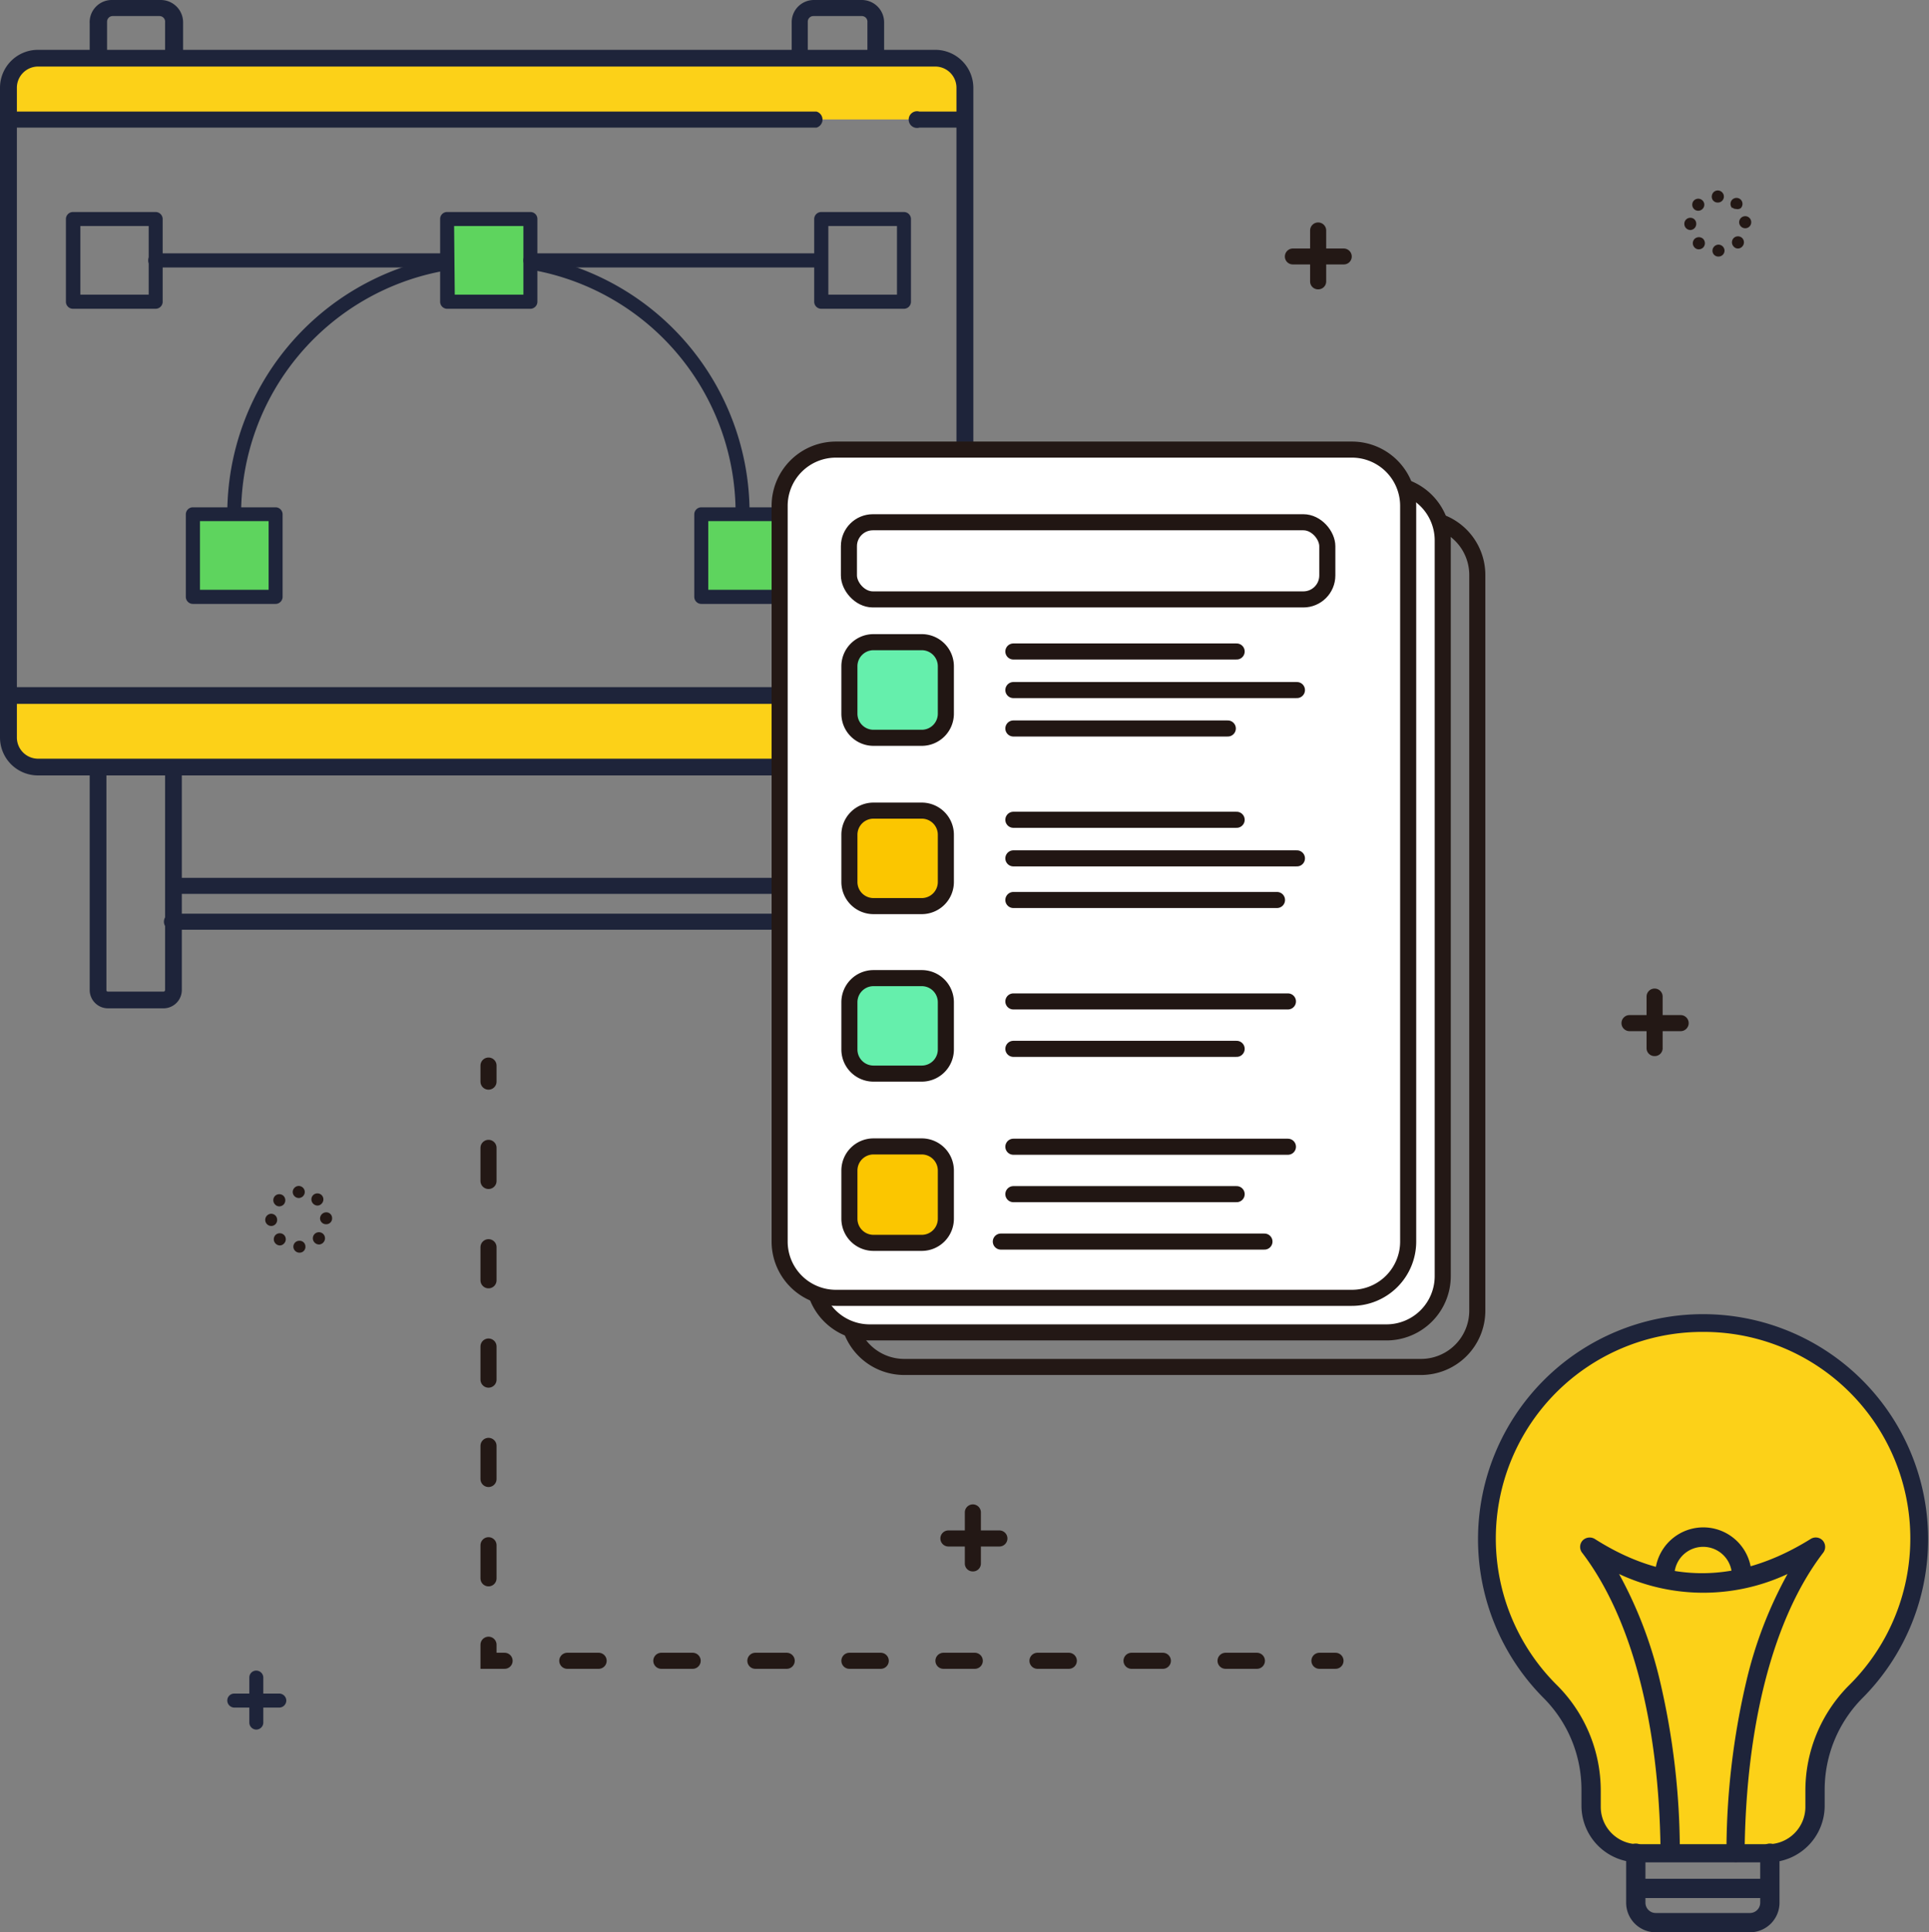 <svg xmlns="http://www.w3.org/2000/svg" viewBox="0 0 120 120.21"><rect x="0" y="0" width="120" height="120.21" fill="#808080" stroke="none"/><defs><style>.cls-1{fill:#1e243a;}.cls-2{fill:#5ed45e;}.cls-3{fill:#fcd118;}.cls-4{fill:#231815;}.cls-5{fill:#fff;}.cls-6{fill:#65efac;}.cls-7{fill:#211613;}.cls-10,.cls-11,.cls-12,.cls-8{fill:none;stroke-linecap:round;stroke-miterlimit:10;}.cls-8{stroke:#211613;}.cls-9{fill:#fbc600;}.cls-10,.cls-11,.cls-12{stroke:#231815;}.cls-11{stroke-dasharray:2.06 4.12;}.cls-12{stroke-dasharray:1.95 3.9;}</style></defs><g id="レイヤー_2" data-name="レイヤー 2"><g id="レイヤー_1-2" data-name="レイヤー 1"><path class="cls-1" d="M15.94,107.6a.44.44,0,0,1-.43-.44v-2.8a.43.43,0,0,1,.43-.43.44.44,0,0,1,.44.43v2.8A.44.44,0,0,1,15.94,107.6Z"/><path class="cls-1" d="M17.37,106.23h-2.8a.44.44,0,0,1-.43-.44.43.43,0,0,1,.43-.43h2.8a.44.44,0,0,1,.44.43A.44.44,0,0,1,17.37,106.23Z"/><rect class="cls-2" x="12" y="31.99" width="5.14" height="5.14"/><rect class="cls-2" x="43.63" y="31.99" width="5.14" height="5.14"/><rect class="cls-2" x="27.81" y="13.63" width="5.14" height="5.14"/><path class="cls-1" d="M9.68,19.21H4.54a.44.44,0,0,1-.44-.44V13.63a.44.44,0,0,1,.44-.44H9.68a.44.44,0,0,1,.44.44v5.14A.44.44,0,0,1,9.68,19.21ZM5,18.33H9.25V14.06H5Z"/><path class="cls-1" d="M17.15,37.57H12a.44.44,0,0,1-.44-.44V32a.44.44,0,0,1,.44-.44h5.15a.44.44,0,0,1,.43.44v5.14A.44.44,0,0,1,17.15,37.57Zm-4.71-.88h4.27V32.42H12.44Z"/><path class="cls-1" d="M48.77,37.57H43.63a.44.44,0,0,1-.44-.44V32a.44.44,0,0,1,.44-.44h5.14a.44.44,0,0,1,.44.44v5.14A.44.44,0,0,1,48.77,37.57Zm-4.71-.88h4.27V32.42H44.06Z"/><path class="cls-1" d="M33,19.21H27.81a.44.44,0,0,1-.43-.44V13.63a.43.43,0,0,1,.43-.44H33a.43.43,0,0,1,.43.44v5.14A.44.44,0,0,1,33,19.21Zm-4.71-.88h4.27V14.06H28.25Z"/><path class="cls-1" d="M56.23,19.21H51.09a.44.44,0,0,1-.44-.44V13.63a.44.44,0,0,1,.44-.44h5.14a.44.44,0,0,1,.44.44v5.14A.44.44,0,0,1,56.23,19.21Zm-4.7-.88H55.8V14.06H51.53Z"/><path class="cls-1" d="M27.5,16.64H9.66a.44.44,0,0,1,0-.88H27.5a.44.44,0,0,1,0,.88Z"/><path class="cls-1" d="M50.71,16.64H33a.44.44,0,0,1,0-.88H50.71a.44.44,0,0,1,0,.88Z"/><path class="cls-1" d="M46.2,32.36a.44.44,0,0,1-.44-.43A15.35,15.35,0,0,0,33.09,16.79a.44.44,0,0,1-.36-.51.44.44,0,0,1,.51-.35,16.24,16.24,0,0,1,13.39,16A.43.43,0,0,1,46.2,32.36Z"/><path class="cls-1" d="M14.57,32.36a.43.43,0,0,1-.43-.43A16.23,16.23,0,0,1,27.41,16a.44.44,0,0,1,.16.86A15.36,15.36,0,0,0,15,31.93.44.44,0,0,1,14.57,32.36Z"/><path class="cls-3" d="M58.21,3.62H2.34A1.81,1.81,0,0,0,.53,5.43v2H60v-2A1.82,1.82,0,0,0,58.21,3.62Z"/><path class="cls-3" d="M.52,45.69a2,2,0,0,0,2,2H58a2,2,0,0,0,2-2V43.27H.52Z"/><path class="cls-1" d="M58.18,48.24H2.37A2.36,2.36,0,0,1,0,45.88V5.46A2.36,2.36,0,0,1,2.37,3.1H58.18a2.37,2.37,0,0,1,2.37,2.36V45.88A2.37,2.37,0,0,1,58.18,48.24ZM2.37,4.14A1.32,1.32,0,0,0,1.05,5.46V45.88A1.32,1.32,0,0,0,2.37,47.2H58.18a1.32,1.32,0,0,0,1.32-1.32V5.46a1.32,1.32,0,0,0-1.32-1.32Z"/><path class="cls-1" d="M10.79,4a.52.52,0,0,1-.52-.52V1.39A.35.35,0,0,0,9.92,1H7a.35.35,0,0,0-.34.35v2A.53.53,0,0,1,6.1,4a.52.52,0,0,1-.52-.53v-2A1.38,1.38,0,0,1,7,0h3a1.39,1.39,0,0,1,1.39,1.39V3.46A.53.53,0,0,1,10.79,4Z"/><path class="cls-1" d="M10.17,62.73H6.71a1.14,1.14,0,0,1-1.13-1.14V47.86a.52.52,0,0,1,.52-.52.53.53,0,0,1,.52.52V61.59a.09.09,0,0,0,.09.1h3.46a.1.1,0,0,0,.1-.1V47.86a.52.52,0,0,1,.52-.52.53.53,0,0,1,.52.52V61.59A1.14,1.14,0,0,1,10.17,62.73Z"/><path class="cls-1" d="M53.84,62.73H50.39a1.14,1.14,0,0,1-1.14-1.14V47.86a.52.52,0,0,1,.52-.52.53.53,0,0,1,.52.52V61.59a.09.09,0,0,0,.1.1h3.45a.1.1,0,0,0,.1-.1V47.93a.52.52,0,0,1,.52-.52.52.52,0,0,1,.52.52V61.59A1.14,1.14,0,0,1,53.84,62.73Z"/><path class="cls-1" d="M49.77,4a.52.52,0,0,1-.52-.52V1.39A1.38,1.38,0,0,1,50.63,0h3A1.39,1.39,0,0,1,55,1.39v2a.52.52,0,0,1-.52.52.52.52,0,0,1-.52-.52v-2A.35.35,0,0,0,53.59,1h-3a.35.35,0,0,0-.34.35V3.46A.53.53,0,0,1,49.77,4Z"/><path class="cls-1" d="M49.68,57.84H10.86a.52.52,0,1,1,0-1H49.68a.52.52,0,0,1,0,1Z"/><path class="cls-1" d="M49.68,55.61H10.86a.52.52,0,0,1,0-1H49.68a.52.52,0,0,1,0,1Z"/><path class="cls-1" d="M50.79,7.94H.52a.52.52,0,1,1,0-1H50.79a.52.52,0,0,1,0,1Z"/><path class="cls-1" d="M59.64,7.94H57.19a.52.52,0,1,1,0-1h2.45a.52.52,0,0,1,0,1Z"/><path class="cls-1" d="M50.79,43.79H.52A.52.52,0,0,1,0,43.27a.52.52,0,0,1,.52-.52H50.79a.52.52,0,0,1,.52.52A.52.52,0,0,1,50.79,43.79Z"/><path class="cls-1" d="M59.64,43.79H57.19a.52.52,0,0,1-.52-.52.52.52,0,0,1,.52-.52h2.45a.52.52,0,0,1,.52.52A.52.52,0,0,1,59.64,43.79Z"/><path class="cls-4" d="M88.4,32.77a3,3,0,0,1,3,3V81.54a3,3,0,0,1-3,3H56.25a3,3,0,0,1-3-3V35.77a3,3,0,0,1,3-3H88.4m0-1H56.25a4,4,0,0,0-4,4V81.54a4,4,0,0,0,4,4H88.4a4,4,0,0,0,4-4V35.77a4,4,0,0,0-4-4Z"/><rect class="cls-5" x="50.6" y="30.12" width="39.15" height="52.77" rx="3.5"/><path class="cls-4" d="M86.25,30.62a3,3,0,0,1,3,3V79.39a3,3,0,0,1-3,3H54.1a3,3,0,0,1-3-3V33.62a3,3,0,0,1,3-3H86.25m0-1H54.1a4,4,0,0,0-4,4V79.39a4,4,0,0,0,4,4H86.25a4,4,0,0,0,4-4V33.62a4,4,0,0,0-4-4Z"/><rect class="cls-5" x="48.45" y="27.97" width="39.15" height="52.77" rx="3.5"/><path class="cls-4" d="M84.1,28.47a3,3,0,0,1,3,3V77.24a3,3,0,0,1-3,3H52a3,3,0,0,1-3-3V31.47a3,3,0,0,1,3-3H84.1m0-1H52a4,4,0,0,0-4,4V77.24a4,4,0,0,0,4,4H84.1a4,4,0,0,0,4-4V31.47a4,4,0,0,0-4-4Z"/><rect class="cls-6" x="52.89" y="39.95" width="5.95" height="5.95" rx="1.5"/><path class="cls-7" d="M57.34,40.45a1,1,0,0,1,1,1V44.4a1,1,0,0,1-1,1h-3a1,1,0,0,1-1-1V41.45a1,1,0,0,1,1-1h3m0-1h-3a2,2,0,0,0-2,2V44.4a2,2,0,0,0,2,2h3a2,2,0,0,0,2-2V41.45a2,2,0,0,0-2-2Z"/><line class="cls-8" x1="63.04" y1="40.53" x2="76.93" y2="40.53"/><line class="cls-8" x1="63.04" y1="42.93" x2="80.68" y2="42.93"/><line class="cls-8" x1="63.04" y1="45.32" x2="76.38" y2="45.32"/><rect class="cls-9" x="52.89" y="50.43" width="5.95" height="5.95" rx="1.5"/><path class="cls-4" d="M57.34,50.93a1,1,0,0,1,1,1v2.94a1,1,0,0,1-1,1h-3a1,1,0,0,1-1-1V51.93a1,1,0,0,1,1-1h3m0-1h-3a2,2,0,0,0-2,2v2.94a2,2,0,0,0,2,2h3a2,2,0,0,0,2-2V51.93a2,2,0,0,0-2-2Z"/><line class="cls-8" x1="63.04" y1="51" x2="76.93" y2="51"/><line class="cls-8" x1="63.04" y1="53.4" x2="80.68" y2="53.4"/><line class="cls-8" x1="63.04" y1="55.99" x2="79.44" y2="55.99"/><rect class="cls-6" x="52.89" y="60.85" width="5.95" height="5.95" rx="1.5"/><path class="cls-7" d="M57.34,61.35a1,1,0,0,1,1,1v2.94a1,1,0,0,1-1,1h-3a1,1,0,0,1-1-1V62.35a1,1,0,0,1,1-1h3m0-1h-3a2,2,0,0,0-2,2v2.94a2,2,0,0,0,2,2h3a2,2,0,0,0,2-2V62.35a2,2,0,0,0-2-2Z"/><line class="cls-8" x1="63.04" y1="62.3" x2="80.12" y2="62.3"/><line class="cls-8" x1="63.04" y1="65.25" x2="76.93" y2="65.25"/><rect class="cls-9" x="52.89" y="71.32" width="5.95" height="5.95" rx="1.5"/><path class="cls-4" d="M57.34,71.82a1,1,0,0,1,1,1v3a1,1,0,0,1-1,1h-3a1,1,0,0,1-1-1v-3a1,1,0,0,1,1-1h3m0-1h-3a2,2,0,0,0-2,2v3a2,2,0,0,0,2,2h3a2,2,0,0,0,2-2v-3a2,2,0,0,0-2-2Z"/><line class="cls-8" x1="63.04" y1="71.34" x2="80.12" y2="71.34"/><line class="cls-8" x1="63.04" y1="74.29" x2="76.93" y2="74.29"/><line class="cls-8" x1="62.26" y1="77.24" x2="78.66" y2="77.24"/><rect class="cls-8" x="52.81" y="32.49" width="29.76" height="4.8" rx="1.49"/><line class="cls-10" x1="30.39" y1="66.29" x2="30.39" y2="67.29"/><line class="cls-11" x1="30.39" y1="71.41" x2="30.39" y2="100.26"/><polyline class="cls-10" points="30.39 102.32 30.39 103.32 31.39 103.32"/><line class="cls-12" x1="35.29" y1="103.32" x2="80.13" y2="103.32"/><line class="cls-10" x1="82.08" y1="103.32" x2="83.08" y2="103.32"/><path class="cls-3" d="M106,82.29a13.44,13.44,0,0,0-9.48,23A8.64,8.64,0,0,1,99,111.39v1a2.92,2.92,0,0,0,2.92,2.92H110a2.91,2.91,0,0,0,2.91-2.92v-1a8.64,8.64,0,0,1,2.52-6.12,13.45,13.45,0,0,0-9.49-23Z"/><path class="cls-1" d="M110,115.86h-8.1a3.53,3.53,0,0,1-3.52-3.52v-1a8.08,8.08,0,0,0-2.35-5.7,14,14,0,1,1,19.83,0,8.1,8.1,0,0,0-2.35,5.7v1A3.52,3.52,0,0,1,110,115.86Zm-4.06-33a12.85,12.85,0,0,0-9.06,22,9.27,9.27,0,0,1,2.7,6.55v1a2.32,2.32,0,0,0,2.32,2.32H110a2.32,2.32,0,0,0,2.31-2.32v-1a9.27,9.27,0,0,1,2.7-6.55,12.85,12.85,0,0,0-9.07-22Z"/><path class="cls-1" d="M108,115.84h0a.61.61,0,0,1-.6-.62,46.58,46.58,0,0,1,1.25-10.68,26.1,26.1,0,0,1,2.55-6.62,12.36,12.36,0,0,1-10.48,0,26.32,26.32,0,0,1,2.53,6.6,46.49,46.49,0,0,1,1.25,10.67.6.6,0,1,1-1.2,0c-.08-8-1.81-14.55-4.86-18.57a.59.59,0,0,1,0-.77.61.61,0,0,1,.77-.11c4.46,2.84,8.86,2.84,13.43,0a.59.59,0,0,1,.76.11.6.6,0,0,1,0,.77c-3.06,4-4.79,10.63-4.87,18.59A.6.6,0,0,1,108,115.84Z"/><path class="cls-1" d="M108.34,98.62a.6.6,0,0,1-.6-.6,1.79,1.79,0,1,0-3.58,0,.6.6,0,0,1-1.2,0,3,3,0,0,1,6,0A.6.6,0,0,1,108.34,98.62Z"/><path class="cls-1" d="M108.88,120.21H103a1.84,1.84,0,0,1-1.84-1.84v-3.08a.6.6,0,0,1,1.2,0v3.08a.64.64,0,0,0,.64.64h5.86a.64.64,0,0,0,.64-.64v-3.08a.6.6,0,0,1,1.2,0v3.08A1.84,1.84,0,0,1,108.88,120.21Z"/><path class="cls-1" d="M109.94,118.08h-8a.6.6,0,0,1,0-1.2h8a.6.6,0,1,1,0,1.2Z"/><path class="cls-4" d="M82,18a.49.49,0,0,1-.5-.49V14.34a.5.5,0,1,1,1,0v3.17A.49.49,0,0,1,82,18Z"/><path class="cls-4" d="M83.6,16.45H80.42a.49.49,0,0,1-.49-.49.5.5,0,0,1,.49-.5H83.6a.5.5,0,0,1,.49.5A.49.49,0,0,1,83.6,16.45Z"/><path class="cls-4" d="M60.51,97.76a.49.49,0,0,1-.49-.49V94.09a.49.49,0,0,1,1,0v3.18A.49.49,0,0,1,60.51,97.76Z"/><path class="cls-4" d="M62.13,96.21H59a.5.5,0,1,1,0-1h3.17a.5.5,0,1,1,0,1Z"/><path class="cls-4" d="M102.92,65.7a.49.49,0,0,1-.49-.49V62a.5.5,0,0,1,1,0v3.18A.49.49,0,0,1,102.92,65.7Z"/><path class="cls-4" d="M104.55,64.15h-3.18a.5.5,0,0,1,0-1h3.18a.5.5,0,0,1,0,1Z"/><path class="cls-4" d="M106.53,15.6a.38.38,0,0,1,.37-.38h0a.38.38,0,0,1,.38.36h0a.37.37,0,0,1-.37.38h0A.36.36,0,0,1,106.53,15.6Zm-1.11-.2a.38.38,0,0,1,0-.54h0a.39.39,0,0,1,.53,0h0a.39.39,0,0,1,0,.54h0a.4.4,0,0,1-.27.11h0A.35.35,0,0,1,105.42,15.4Zm2.43-.06a.38.38,0,0,1,0-.53h0a.38.38,0,0,1,.53,0h0a.38.38,0,0,1,0,.53h0a.36.36,0,0,1-.27.12h0A.35.35,0,0,1,107.85,15.34Zm-3.07-1.41a.37.37,0,0,1,.36-.38h0a.36.36,0,0,1,.38.36h0a.38.38,0,0,1-.36.4h0A.38.38,0,0,1,104.78,13.93Zm3.41-.09a.38.38,0,0,1,.36-.39h0a.37.37,0,0,1,.39.36h0a.37.37,0,0,1-.36.39h0A.38.38,0,0,1,108.19,13.84ZM105.38,13a.38.38,0,0,1,0-.53h0a.38.38,0,0,1,.53,0h0a.37.37,0,0,1,0,.53h0a.38.38,0,0,1-.26.11h0A.36.36,0,0,1,105.38,13Zm2.38-.05a.38.38,0,0,1,0-.53h0a.38.38,0,0,1,.53,0h0a.38.38,0,0,1,0,.53h0A.36.36,0,0,1,108,13h0A.35.35,0,0,1,107.76,12.91Zm-1.27-.72a.37.37,0,0,1,.37-.38h0a.38.38,0,0,1,.38.38h0a.37.37,0,0,1-.38.37h0A.36.36,0,0,1,106.49,12.19Z"/><path class="cls-4" d="M18.25,77.57a.37.37,0,0,1,.37-.38h0a.36.36,0,0,1,.38.36h0a.36.36,0,0,1-.36.38h0A.38.38,0,0,1,18.25,77.57Zm-1.11-.21a.38.38,0,0,1,0-.53h0a.38.38,0,0,1,.53,0h0a.38.38,0,0,1,0,.53h0a.36.36,0,0,1-.27.12h0A.38.38,0,0,1,17.14,77.36Zm2.43-.06a.38.38,0,0,1,0-.53h0a.38.38,0,0,1,.54,0h0a.38.38,0,0,1,0,.53h0a.36.36,0,0,1-.27.12h0A.38.38,0,0,1,19.57,77.3ZM16.5,75.9a.38.38,0,0,1,.37-.39h0a.37.37,0,0,1,.37.37h0a.37.37,0,0,1-.36.39h0A.38.38,0,0,1,16.5,75.9Zm3.41-.09a.39.39,0,0,1,.37-.39h0a.36.36,0,0,1,.38.36h0a.36.36,0,0,1-.36.38h0A.37.37,0,0,1,19.91,75.81Zm-2.8-.88a.38.38,0,0,1,0-.53h0a.38.38,0,0,1,.53,0h0a.39.39,0,0,1,0,.54h0a.4.4,0,0,1-.27.11h0A.36.36,0,0,1,17.11,74.93Zm2.37-.05a.38.38,0,0,1,0-.53h0a.38.38,0,0,1,.53,0h0a.38.38,0,0,1,0,.53h0a.36.36,0,0,1-.27.12h0A.39.39,0,0,1,19.48,74.88Zm-1.27-.73a.38.38,0,0,1,.37-.37h0a.38.38,0,0,1,.38.37h0a.38.38,0,0,1-.38.38h0A.38.38,0,0,1,18.21,74.15Z"/></g></g></svg>